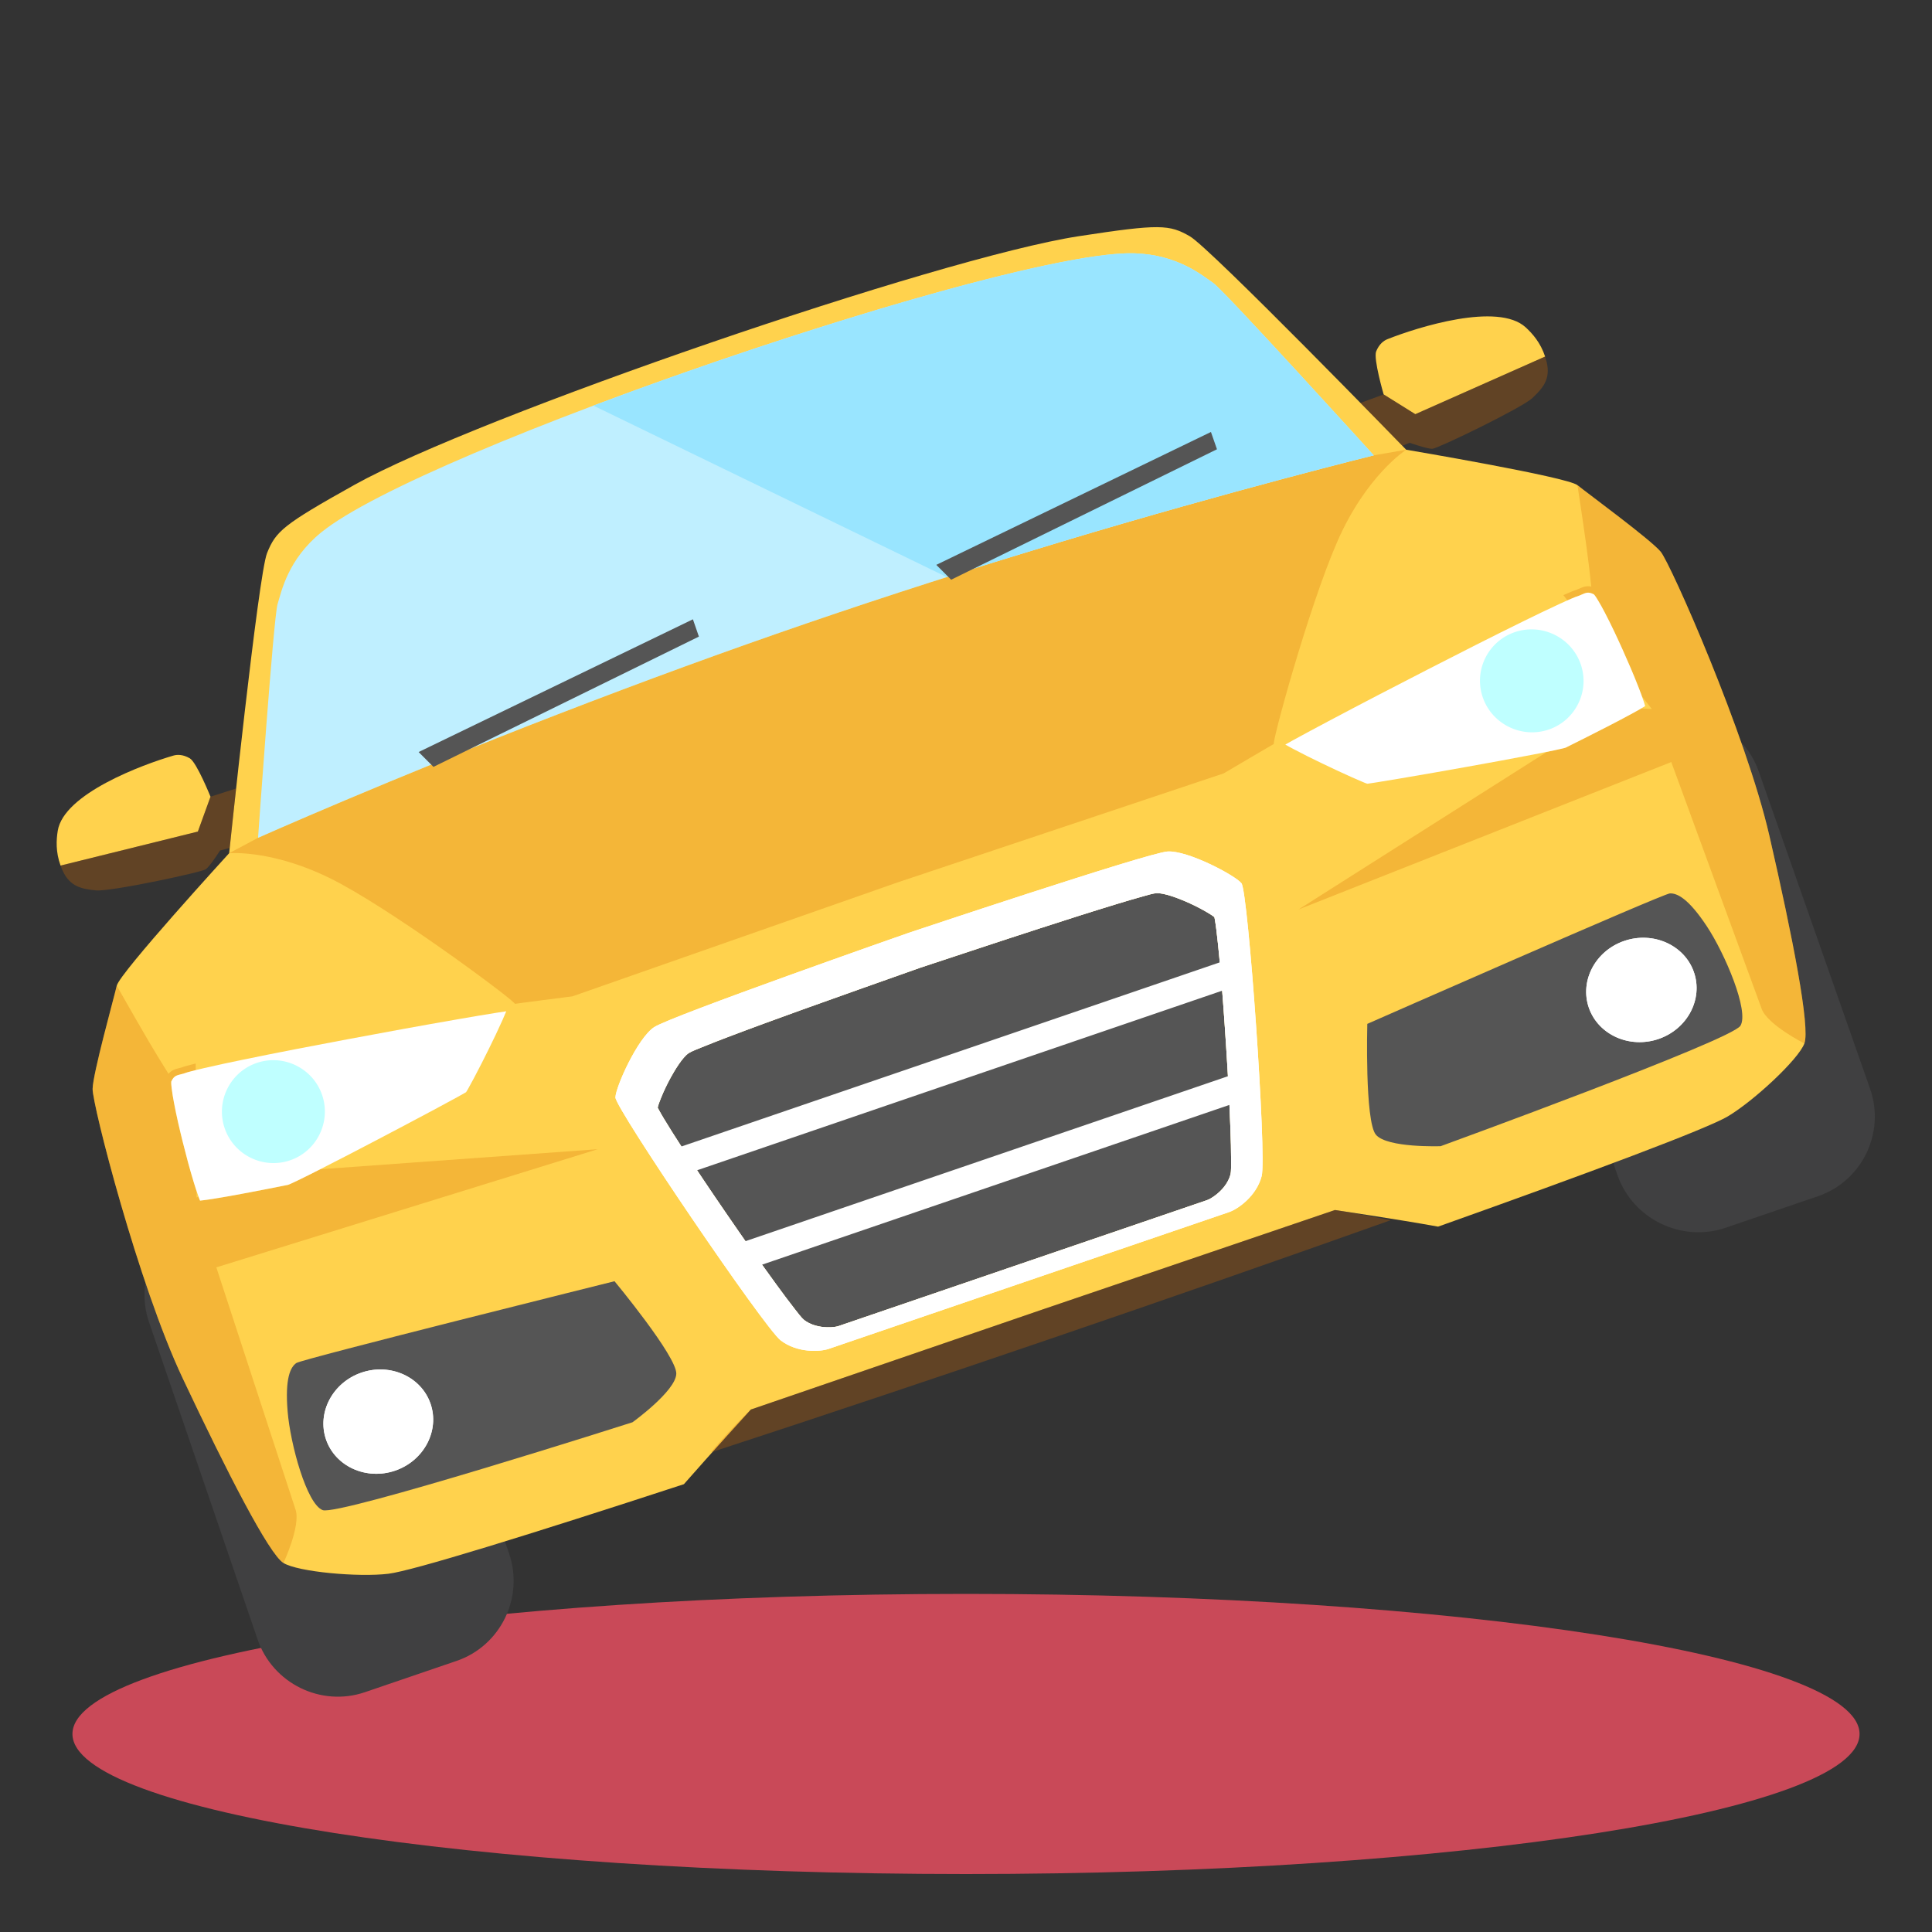 <svg id="Untitled-Page%201" viewBox="0 0 200 200" style="background-color:none" version="1.1"
	xmlns="http://www.w3.org/2000/svg" xmlns:xlink="http://www.w3.org/1999/xlink" xml:space="preserve"
	x="0px" y="0px" width="200px" height="200px">
		<rect x="0" y="0" width="200" height="200" fill="#333333" stroke="none"/>
		<path id="Ellipse" d="M 7.5 179.5 C 7.5 171.492 48.913 165 100 165 C 151.087 165 192.5 171.492 192.5 179.5 C 192.5 187.508 151.087 194 100 194 C 48.913 194 7.5 187.508 7.5 179.5 Z" fill="#c94958"/>
		<path id="ban" d="M 20.854 125.773 C 16.314 127.327 13.871 132.315 15.425 136.858 L 26.663 169.708 C 28.223 174.268 33.224 176.729 37.776 175.175 L 47.266 171.936 C 51.821 170.381 54.265 165.378 52.699 160.818 L 41.416 127.968 C 39.855 123.424 34.862 120.98 30.32 122.534 L 20.854 125.773 L 20.854 125.773 ZM 161.36 77.691 C 156.799 79.252 154.367 84.245 155.955 88.789 L 167.436 121.639 C 169.03 126.199 174.075 128.654 178.648 127.093 L 188.182 123.839 C 192.756 122.278 195.191 117.268 193.59 112.708 L 182.064 79.858 C 180.47 75.314 175.432 72.875 170.869 74.437 L 161.36 77.691 L 161.36 77.691 Z" fill="#404041"/>
		<path id="bodi2" d="M 143.235 40.83 L 146.513 42.876 L 159.949 36.911 C 159.471 35.464 158.639 34.533 157.941 33.89 C 155.072 31.246 146.737 33.877 143.63 35.11 C 143.239 35.266 142.768 35.617 142.461 36.375 C 142.154 37.133 143.235 40.83 143.235 40.83 L 143.235 40.83 ZM 21.791 82.474 C 21.791 82.474 20.355 78.906 19.646 78.498 C 18.937 78.089 18.351 78.101 17.949 78.218 C 14.751 79.148 6.594 82.172 5.978 86.003 C 5.828 86.935 5.751 88.175 6.269 89.604 L 20.483 86.085 L 21.791 82.474 L 21.791 82.474 ZM 36.685 50.195 C 29.261 54.34 28.561 55.001 27.648 57.246 C 26.735 59.492 23.721 88.324 23.721 88.324 C 23.721 88.324 12.392 100.712 12.087 102.037 C 11.782 103.363 9.624 111.097 9.587 112.712 C 9.549 114.326 14.316 132.944 18.917 142.69 C 23.523 152.446 27.843 160.872 29.343 161.799 C 30.844 162.726 37.126 163.291 40.21 162.915 C 42.714 162.61 54.76 158.887 70.797 153.642 C 73.536 150.515 77.724 145.916 77.724 145.916 L 107.93 135.555 L 138.192 125.261 C 138.192 125.261 144.68 126.218 148.871 126.981 C 164.832 121.299 176.699 116.855 178.873 115.561 C 181.551 113.968 186.177 109.671 186.79 108.018 C 187.403 106.365 185.586 97.059 183.168 86.525 C 180.752 76.001 172.95 58.368 171.916 57.117 C 170.882 55.865 164.364 51.086 163.299 50.226 C 162.233 49.367 145.568 46.555 145.568 46.555 C 145.568 46.555 125.281 25.667 123.165 24.457 C 121.05 23.248 120.088 23.158 111.654 24.455 C 97.187 26.681 49.428 43.081 36.685 50.195 L 36.685 50.195 Z" fill="#ffd24d"/>
		<path id="bodi1" opacity="0.278" d="M 143.235 40.83 L 140.832 41.711 L 145.172 46.148 L 145.919 45.835 C 145.919 45.835 147.734 46.478 148.279 46.46 C 148.824 46.442 157.553 42.227 158.637 41.201 C 159.72 40.175 160.538 39.241 160.108 37.47 C 160.061 37.276 160.007 37.089 159.949 36.911 L 146.513 42.876 L 143.235 40.83 L 143.235 40.83 ZM 6.269 89.604 C 6.333 89.781 6.405 89.958 6.489 90.14 C 7.245 91.795 8.463 92.029 9.945 92.174 C 11.427 92.319 20.872 90.301 21.311 89.982 C 21.75 89.664 22.777 88.049 22.777 88.049 L 23.777 87.778 L 24.441 81.626 L 21.791 82.474 L 20.483 86.085 L 6.269 89.604 L 6.269 89.604 ZM 26.714 86.73 L 23.721 88.324 C 23.721 88.324 28.645 87.878 35.288 91.497 C 41.936 95.119 53.686 103.897 53.29 103.924 C 52.895 103.952 59.256 103.141 59.256 103.141 L 92.868 91.364 L 126.682 80.057 C 126.682 80.057 132.21 76.795 131.881 77.016 C 131.551 77.237 135.387 63.104 138.393 56.165 C 141.397 49.229 145.568 46.555 145.568 46.555 L 142.211 47.137 C 142.211 47.137 127.769 50.696 109.749 56.115 C 91.32 61.657 75.688 67.016 57.759 73.939 C 40.249 80.7 26.714 86.73 26.714 86.73 L 26.714 86.73 ZM 73.591 150.35 C 96.705 142.788 120.913 134.517 143.96 126.317 C 140.19 125.538 138.192 125.261 138.192 125.261 L 107.93 135.555 L 77.724 145.916 C 77.724 145.916 76.076 147.436 73.591 150.35 L 73.591 150.35 ZM 20.352 123.976 L 20.35 123.31 C 20.244 122.995 20.146 122.677 20.049 122.361 C 19.637 121.007 19.271 119.632 18.929 118.26 C 18.59 116.9 18.269 115.527 18.01 114.151 C 17.916 113.653 17.828 113.148 17.769 112.646 C 17.751 112.488 17.707 112.125 17.731 111.954 C 18.044 111.293 18.321 111.329 18.982 111.143 L 19.011 111.135 L 19.038 111.125 C 19.275 111.034 19.541 110.965 19.786 110.9 L 20.264 110.778 L 20.255 110.094 C 19.567 110.263 19.068 110.403 18.802 110.504 C 18.271 110.653 17.828 110.698 17.444 111.162 C 16.879 110.261 16.109 109.016 15.367 107.751 C 13.947 105.329 12.087 102.037 12.087 102.037 C 11.782 103.363 9.624 111.097 9.587 112.712 C 9.549 114.326 14.316 132.944 18.917 142.69 C 23.523 152.446 27.843 160.872 29.343 161.799 C 29.343 161.799 31.161 157.929 30.59 156.262 L 22.394 131.197 L 61.87 118.967 L 33.152 121.041 L 32.976 121.129 C 32.259 121.492 31.54 121.855 30.815 122.204 L 30.124 122.528 C 30.032 122.569 29.913 122.625 29.816 122.656 C 28.239 122.971 26.663 123.282 25.082 123.576 C 24.086 123.762 23.087 123.943 22.086 124.101 C 21.723 124.158 21.359 124.213 20.995 124.256 L 20.709 124.288 C 20.647 124.147 20.585 123.976 20.544 123.861 L 20.352 123.976 L 20.352 123.976 ZM 170.995 73.394 L 169.881 73.345 L 169.097 73.789 C 168.207 74.279 167.303 74.75 166.399 75.215 C 164.964 75.953 163.522 76.675 162.079 77.395 C 161.982 77.43 161.853 77.458 161.755 77.482 L 161.006 77.651 L 160.144 77.829 L 134.438 94.141 L 173.011 78.885 L 182.359 104.408 C 182.943 106.076 186.79 108.018 186.79 108.018 C 187.403 106.365 185.586 97.059 183.168 86.525 C 180.752 76.001 172.95 58.368 171.916 57.117 C 170.882 55.865 164.364 51.086 163.299 50.226 C 163.299 50.226 163.873 53.968 164.254 56.752 C 164.453 58.208 164.617 59.664 164.729 60.722 C 164.137 60.593 163.758 60.829 163.245 61.037 C 162.971 61.121 162.49 61.317 161.839 61.607 L 162.257 62.152 L 162.712 61.954 C 162.946 61.855 163.199 61.747 163.444 61.672 L 163.472 61.663 L 163.5 61.653 C 164.139 61.393 164.336 61.195 164.995 61.524 C 165.12 61.645 165.311 61.958 165.394 62.094 C 165.66 62.526 165.904 62.979 166.139 63.429 C 166.789 64.675 167.39 65.957 167.966 67.238 C 168.548 68.532 169.113 69.842 169.628 71.165 C 169.749 71.474 169.868 71.785 169.981 72.099 L 170.995 73.394 L 170.995 73.394 Z" fill="#d96d00"/>
		<path id="kaca2" d="M 33.254 55.111 C 29.804 57.915 29.149 61.184 28.732 62.546 C 28.315 63.908 26.714 86.73 26.714 86.73 C 26.714 86.73 40.249 80.7 57.759 73.939 C 75.688 67.016 91.32 61.657 109.749 56.115 C 127.769 50.696 142.211 47.137 142.211 47.137 C 142.211 47.137 126.774 30.12 125.599 29.303 C 124.425 28.485 121.877 26.352 117.412 26.222 C 104.591 25.848 43.834 46.514 33.254 55.111 L 33.254 55.111 Z" fill="#bfefff"/>
		<path id="kaca1" d="M 117.412 26.222 C 109.434 25.989 82.887 33.906 61.43 41.988 L 88.056 54.908 L 98.015 59.74 C 101.828 58.528 105.722 57.326 109.749 56.115 C 127.769 50.696 142.211 47.137 142.211 47.137 C 142.211 47.137 126.774 30.12 125.599 29.303 C 124.425 28.485 121.877 26.352 117.412 26.222 L 117.412 26.222 Z" fill="#99e5ff"/>
		<path id="lubang" d="M 95.279 100.172 C 91.208 101.618 87.133 103.044 83.069 104.511 C 80.47 105.45 77.87 106.396 75.287 107.378 C 74.37 107.728 73.451 108.081 72.544 108.456 C 72.2 108.598 71.598 108.823 71.292 109.02 C 70.639 109.454 69.811 110.851 69.436 111.536 C 69.071 112.203 68.733 112.9 68.448 113.605 C 68.352 113.841 68.15 114.341 68.08 114.66 L 68.229 114.942 C 68.389 115.237 68.561 115.528 68.734 115.817 C 69.272 116.713 69.837 117.597 70.405 118.474 C 72.003 120.944 73.653 123.386 75.319 125.812 C 76.982 128.233 78.668 130.647 80.401 133.02 C 81.018 133.865 81.643 134.711 82.29 135.533 C 82.522 135.827 82.961 136.417 83.239 136.646 C 83.819 137.086 84.543 137.31 85.262 137.379 C 85.709 137.422 86.387 137.416 86.818 137.269 L 124.946 124.242 C 125.377 124.094 125.917 123.684 126.243 123.377 C 126.767 122.883 127.201 122.263 127.383 121.568 C 127.463 121.212 127.443 120.478 127.444 120.103 C 127.445 119.059 127.414 118.01 127.377 116.966 C 127.273 114.033 127.107 111.097 126.918 108.17 C 126.729 105.237 126.517 102.299 126.247 99.373 C 126.151 98.333 126.049 97.29 125.918 96.254 C 125.876 95.92 125.831 95.586 125.774 95.254 L 125.716 94.941 C 125.463 94.732 124.994 94.462 124.772 94.334 C 124.109 93.953 123.41 93.61 122.708 93.308 C 121.987 92.998 120.468 92.403 119.683 92.461 C 119.319 92.493 118.704 92.684 118.344 92.783 C 117.396 93.043 116.452 93.327 115.511 93.613 C 112.864 94.42 110.227 95.266 107.594 96.119 C 103.48 97.449 99.385 98.821 95.279 100.172 L 95.279 100.172 ZM 63.615 132.632 C 63.615 132.632 31.294 140.677 30.679 141.099 C 30.063 141.521 29.492 142.689 29.774 146.102 C 30.056 149.516 31.754 155.706 33.404 156.327 C 35.054 156.948 65.475 147.233 65.475 147.233 C 65.475 147.233 69.953 144.009 70.01 142.211 C 70.068 140.413 63.615 132.632 63.615 132.632 L 63.615 132.632 ZM 141.542 105.992 C 141.542 105.992 141.272 116.082 142.433 117.466 C 143.595 118.85 149.136 118.653 149.136 118.653 C 149.136 118.653 179.248 107.688 180.169 106.185 C 181.09 104.683 178.586 98.752 176.687 95.882 C 174.789 93.013 173.61 92.442 172.86 92.487 C 172.11 92.531 141.542 105.992 141.542 105.992 L 141.542 105.992 ZM 96.923 58.475 L 98.462 60.012 L 125.98 46.508 L 125.356 44.718 L 96.923 58.475 L 96.923 58.475 ZM 43.337 77.849 L 44.87 79.387 L 72.349 65.9 L 71.73 64.11 L 43.337 77.849 L 43.337 77.849 Z" fill="#555555"/>
		<path id="lampu3" d="M 94.035 96.579 C 94.032 96.58 69.413 105.194 67.703 106.339 C 65.993 107.484 63.738 112.511 63.709 113.604 C 63.679 114.697 79.096 137.429 80.811 138.752 C 82.526 140.076 84.885 139.944 85.779 139.638 L 106.5 132.559 L 127.236 125.475 C 128.131 125.17 130.076 123.831 130.609 121.738 C 131.142 119.645 129.215 92.274 128.513 91.43 C 127.812 90.586 122.913 88.003 120.852 88.148 C 118.792 88.292 94.038 96.578 94.035 96.579 L 94.035 96.579 ZM 95.279 100.172 C 99.385 98.821 103.48 97.449 107.594 96.119 C 110.227 95.266 112.864 94.42 115.511 93.613 C 116.452 93.327 117.396 93.043 118.344 92.783 C 118.704 92.684 119.319 92.493 119.683 92.461 C 120.468 92.403 121.987 92.998 122.708 93.308 C 123.41 93.61 124.109 93.953 124.772 94.334 C 124.994 94.462 125.463 94.732 125.716 94.941 L 125.774 95.254 C 125.831 95.586 125.876 95.92 125.918 96.254 C 126.049 97.29 126.151 98.333 126.247 99.373 C 126.517 102.299 126.729 105.237 126.918 108.17 C 127.107 111.097 127.273 114.033 127.377 116.966 C 127.414 118.01 127.445 119.059 127.444 120.103 C 127.443 120.478 127.463 121.212 127.383 121.568 C 127.201 122.263 126.767 122.883 126.243 123.377 C 125.917 123.684 125.377 124.094 124.946 124.242 L 86.818 137.269 C 86.387 137.416 85.709 137.422 85.262 137.379 C 84.543 137.31 83.819 137.086 83.239 136.646 C 82.961 136.417 82.522 135.827 82.29 135.533 C 81.643 134.711 81.018 133.865 80.401 133.02 C 78.668 130.647 76.982 128.233 75.319 125.812 C 73.653 123.386 72.003 120.944 70.405 118.474 C 69.837 117.597 69.272 116.713 68.734 115.817 C 68.561 115.528 68.389 115.237 68.229 114.942 L 68.08 114.66 C 68.15 114.341 68.352 113.841 68.448 113.605 C 68.733 112.9 69.071 112.203 69.436 111.536 C 69.811 110.851 70.639 109.454 71.292 109.02 C 71.598 108.823 72.2 108.598 72.544 108.456 C 73.451 108.081 74.37 107.728 75.287 107.378 C 77.87 106.396 80.47 105.45 83.069 104.511 C 87.133 103.044 91.208 101.618 95.279 100.172 L 95.279 100.172 ZM 40.901 152.241 C 43.882 151.223 45.53 148.112 44.57 145.316 C 43.611 142.522 40.399 141.074 37.42 142.092 C 34.441 143.111 32.792 146.22 33.75 149.014 C 34.708 151.81 37.921 153.259 40.901 152.241 L 40.901 152.241 ZM 171.691 107.554 C 174.684 106.531 176.327 103.417 175.348 100.621 C 174.369 97.827 171.131 96.382 168.139 97.405 C 165.148 98.428 163.505 101.54 164.482 104.335 C 165.459 107.13 168.698 108.577 171.691 107.554 L 171.691 107.554 Z" fill="#ffffff"/>
		<path id="lampu%25202" d="M 17.731 111.954 C 17.707 112.125 17.751 112.488 17.769 112.646 C 17.828 113.148 17.916 113.653 18.01 114.151 C 18.269 115.527 18.59 116.9 18.929 118.26 C 19.271 119.632 19.637 121.007 20.049 122.361 C 20.198 122.849 20.353 123.34 20.528 123.819 C 20.569 123.931 20.638 124.127 20.709 124.288 L 20.995 124.256 C 21.359 124.213 21.723 124.158 22.086 124.101 C 23.087 123.943 24.086 123.762 25.082 123.576 C 26.663 123.282 28.239 122.971 29.816 122.656 C 29.913 122.625 30.032 122.569 30.124 122.528 L 30.815 122.204 C 31.54 121.855 32.259 121.492 32.976 121.129 C 35.02 120.093 37.052 119.036 39.081 117.972 C 41.136 116.895 43.189 115.811 45.234 114.714 C 45.944 114.333 46.654 113.951 47.359 113.563 L 48.014 113.197 L 48.247 113.063 C 48.339 112.933 48.434 112.751 48.508 112.623 C 48.706 112.272 48.897 111.917 49.085 111.562 C 49.611 110.57 50.119 109.567 50.615 108.56 C 51.099 107.58 51.575 106.592 52.019 105.594 C 52.152 105.294 52.284 104.993 52.406 104.688 L 51.465 104.831 C 50.135 105.041 48.806 105.269 47.48 105.499 C 43.645 106.164 39.816 106.865 35.992 107.583 C 32.34 108.268 28.689 108.968 25.052 109.72 C 23.734 109.992 22.416 110.27 21.106 110.575 C 20.665 110.678 20.223 110.783 19.786 110.9 C 19.541 110.965 19.275 111.034 19.038 111.125 L 19.011 111.135 L 18.982 111.143 C 18.321 111.329 18.044 111.293 17.731 111.954 L 17.731 111.954 ZM 164.995 61.524 C 164.336 61.195 164.139 61.393 163.5 61.653 L 163.472 61.663 L 163.444 61.672 C 163.199 61.747 162.946 61.855 162.712 61.954 C 162.293 62.131 161.878 62.319 161.465 62.509 C 160.238 63.073 159.022 63.663 157.81 64.257 C 154.465 65.898 151.141 67.587 147.826 69.289 C 144.357 71.069 140.894 72.866 137.45 74.694 C 136.258 75.326 135.068 75.962 133.886 76.612 L 133.054 77.076 C 133.339 77.242 133.631 77.399 133.922 77.553 C 134.892 78.069 135.882 78.556 136.873 79.032 C 137.89 79.522 138.914 80.002 139.945 80.462 C 140.315 80.627 140.686 80.79 141.06 80.945 C 141.197 81.001 141.386 81.086 141.539 81.132 L 141.807 81.096 L 142.552 80.982 C 143.351 80.856 144.149 80.722 144.946 80.587 C 147.245 80.199 149.542 79.795 151.837 79.384 C 154.102 78.978 156.368 78.565 158.628 78.129 C 159.422 77.975 160.216 77.82 161.006 77.651 L 161.755 77.482 C 161.853 77.458 161.982 77.43 162.079 77.395 C 163.522 76.675 164.964 75.953 166.399 75.215 C 167.303 74.75 168.207 74.279 169.097 73.789 C 169.42 73.612 169.743 73.432 170.058 73.242 L 170.304 73.092 C 170.26 72.921 170.193 72.724 170.155 72.61 C 169.997 72.124 169.814 71.641 169.628 71.165 C 169.113 69.842 168.548 68.532 167.966 67.238 C 167.39 65.957 166.789 64.675 166.139 63.429 C 165.904 62.979 165.66 62.526 165.394 62.094 C 165.311 61.958 165.12 61.645 164.995 61.524 L 164.995 61.524 Z" fill="#ffffff"/>
		<path id="lampu1" d="M 30.03 120.116 C 32.808 119.165 34.297 116.124 33.344 113.348 C 32.391 110.572 29.349 109.084 26.572 110.035 C 23.796 110.986 22.308 114.025 23.259 116.801 C 24.211 119.577 27.253 121.066 30.03 120.116 L 30.03 120.116 ZM 160.331 75.521 C 163.12 74.566 164.603 71.522 163.631 68.746 C 162.659 65.97 159.592 64.485 156.803 65.44 C 154.015 66.395 152.533 69.437 153.503 72.213 C 154.474 74.989 157.541 76.475 160.331 75.521 L 160.331 75.521 Z" fill="#bfffff"/>
		<path id="lampu32" d="M 94.035 96.579 C 94.032 96.58 69.413 105.194 67.703 106.339 C 65.993 107.484 63.738 112.511 63.709 113.604 C 63.679 114.697 79.096 137.429 80.811 138.752 C 82.526 140.076 84.885 139.944 85.779 139.638 L 106.5 132.559 L 127.236 125.475 C 128.131 125.17 130.076 123.831 130.609 121.738 C 131.142 119.645 129.215 92.274 128.513 91.43 C 127.812 90.586 122.913 88.003 120.852 88.148 C 118.792 88.292 94.038 96.578 94.035 96.579 L 94.035 96.579 ZM 95.279 100.172 C 99.385 98.821 103.48 97.449 107.594 96.119 C 110.227 95.266 112.864 94.42 115.511 93.613 C 116.452 93.327 117.396 93.043 118.344 92.783 C 118.704 92.684 119.319 92.493 119.683 92.461 C 120.468 92.403 121.987 92.998 122.708 93.308 C 123.41 93.61 124.109 93.953 124.772 94.334 C 124.994 94.462 125.463 94.732 125.716 94.941 L 125.774 95.254 C 125.831 95.586 125.876 95.92 125.918 96.254 C 126.049 97.29 126.151 98.333 126.247 99.373 L 126.271 99.623 L 70.54 118.685 L 70.405 118.474 C 69.837 117.597 69.272 116.713 68.734 115.817 C 68.561 115.528 68.389 115.237 68.229 114.942 L 68.08 114.66 C 68.15 114.341 68.352 113.841 68.448 113.605 C 68.733 112.9 69.071 112.203 69.436 111.536 C 69.811 110.851 70.639 109.454 71.292 109.02 C 71.598 108.823 72.2 108.598 72.544 108.456 C 73.451 108.081 74.37 107.728 75.287 107.378 C 77.87 106.396 80.47 105.45 83.069 104.511 C 87.133 103.044 91.208 101.618 95.279 100.172 L 95.279 100.172 ZM 126.519 102.556 C 126.668 104.427 126.798 106.299 126.918 108.17 L 127.117 111.411 L 77.168 128.487 L 75.319 125.812 C 74.256 124.265 73.2 122.711 72.16 121.147 L 126.519 102.556 L 126.519 102.556 ZM 127.271 114.38 C 127.312 115.242 127.347 116.104 127.377 116.966 C 127.414 118.01 127.445 119.059 127.444 120.103 C 127.443 120.478 127.463 121.212 127.383 121.568 C 127.201 122.263 126.767 122.883 126.243 123.377 C 125.917 123.684 125.377 124.094 124.946 124.242 L 86.818 137.269 C 86.387 137.416 85.709 137.422 85.262 137.379 C 84.543 137.31 83.819 137.086 83.239 136.646 C 82.961 136.417 82.522 135.827 82.29 135.533 C 81.643 134.711 81.018 133.865 80.401 133.02 C 79.892 132.323 79.385 131.622 78.884 130.919 L 127.271 114.38 L 127.271 114.38 ZM 40.901 152.241 C 43.882 151.223 45.53 148.112 44.57 145.316 C 43.611 142.522 40.399 141.074 37.42 142.092 C 34.441 143.111 32.792 146.22 33.75 149.014 C 34.708 151.81 37.921 153.259 40.901 152.241 L 40.901 152.241 ZM 171.691 107.554 C 174.684 106.531 176.327 103.417 175.348 100.621 C 174.369 97.827 171.131 96.382 168.139 97.405 C 165.148 98.428 163.505 101.54 164.482 104.335 C 165.459 107.13 168.698 108.577 171.691 107.554 L 171.691 107.554 Z" fill="#ffffff"/>
</svg>